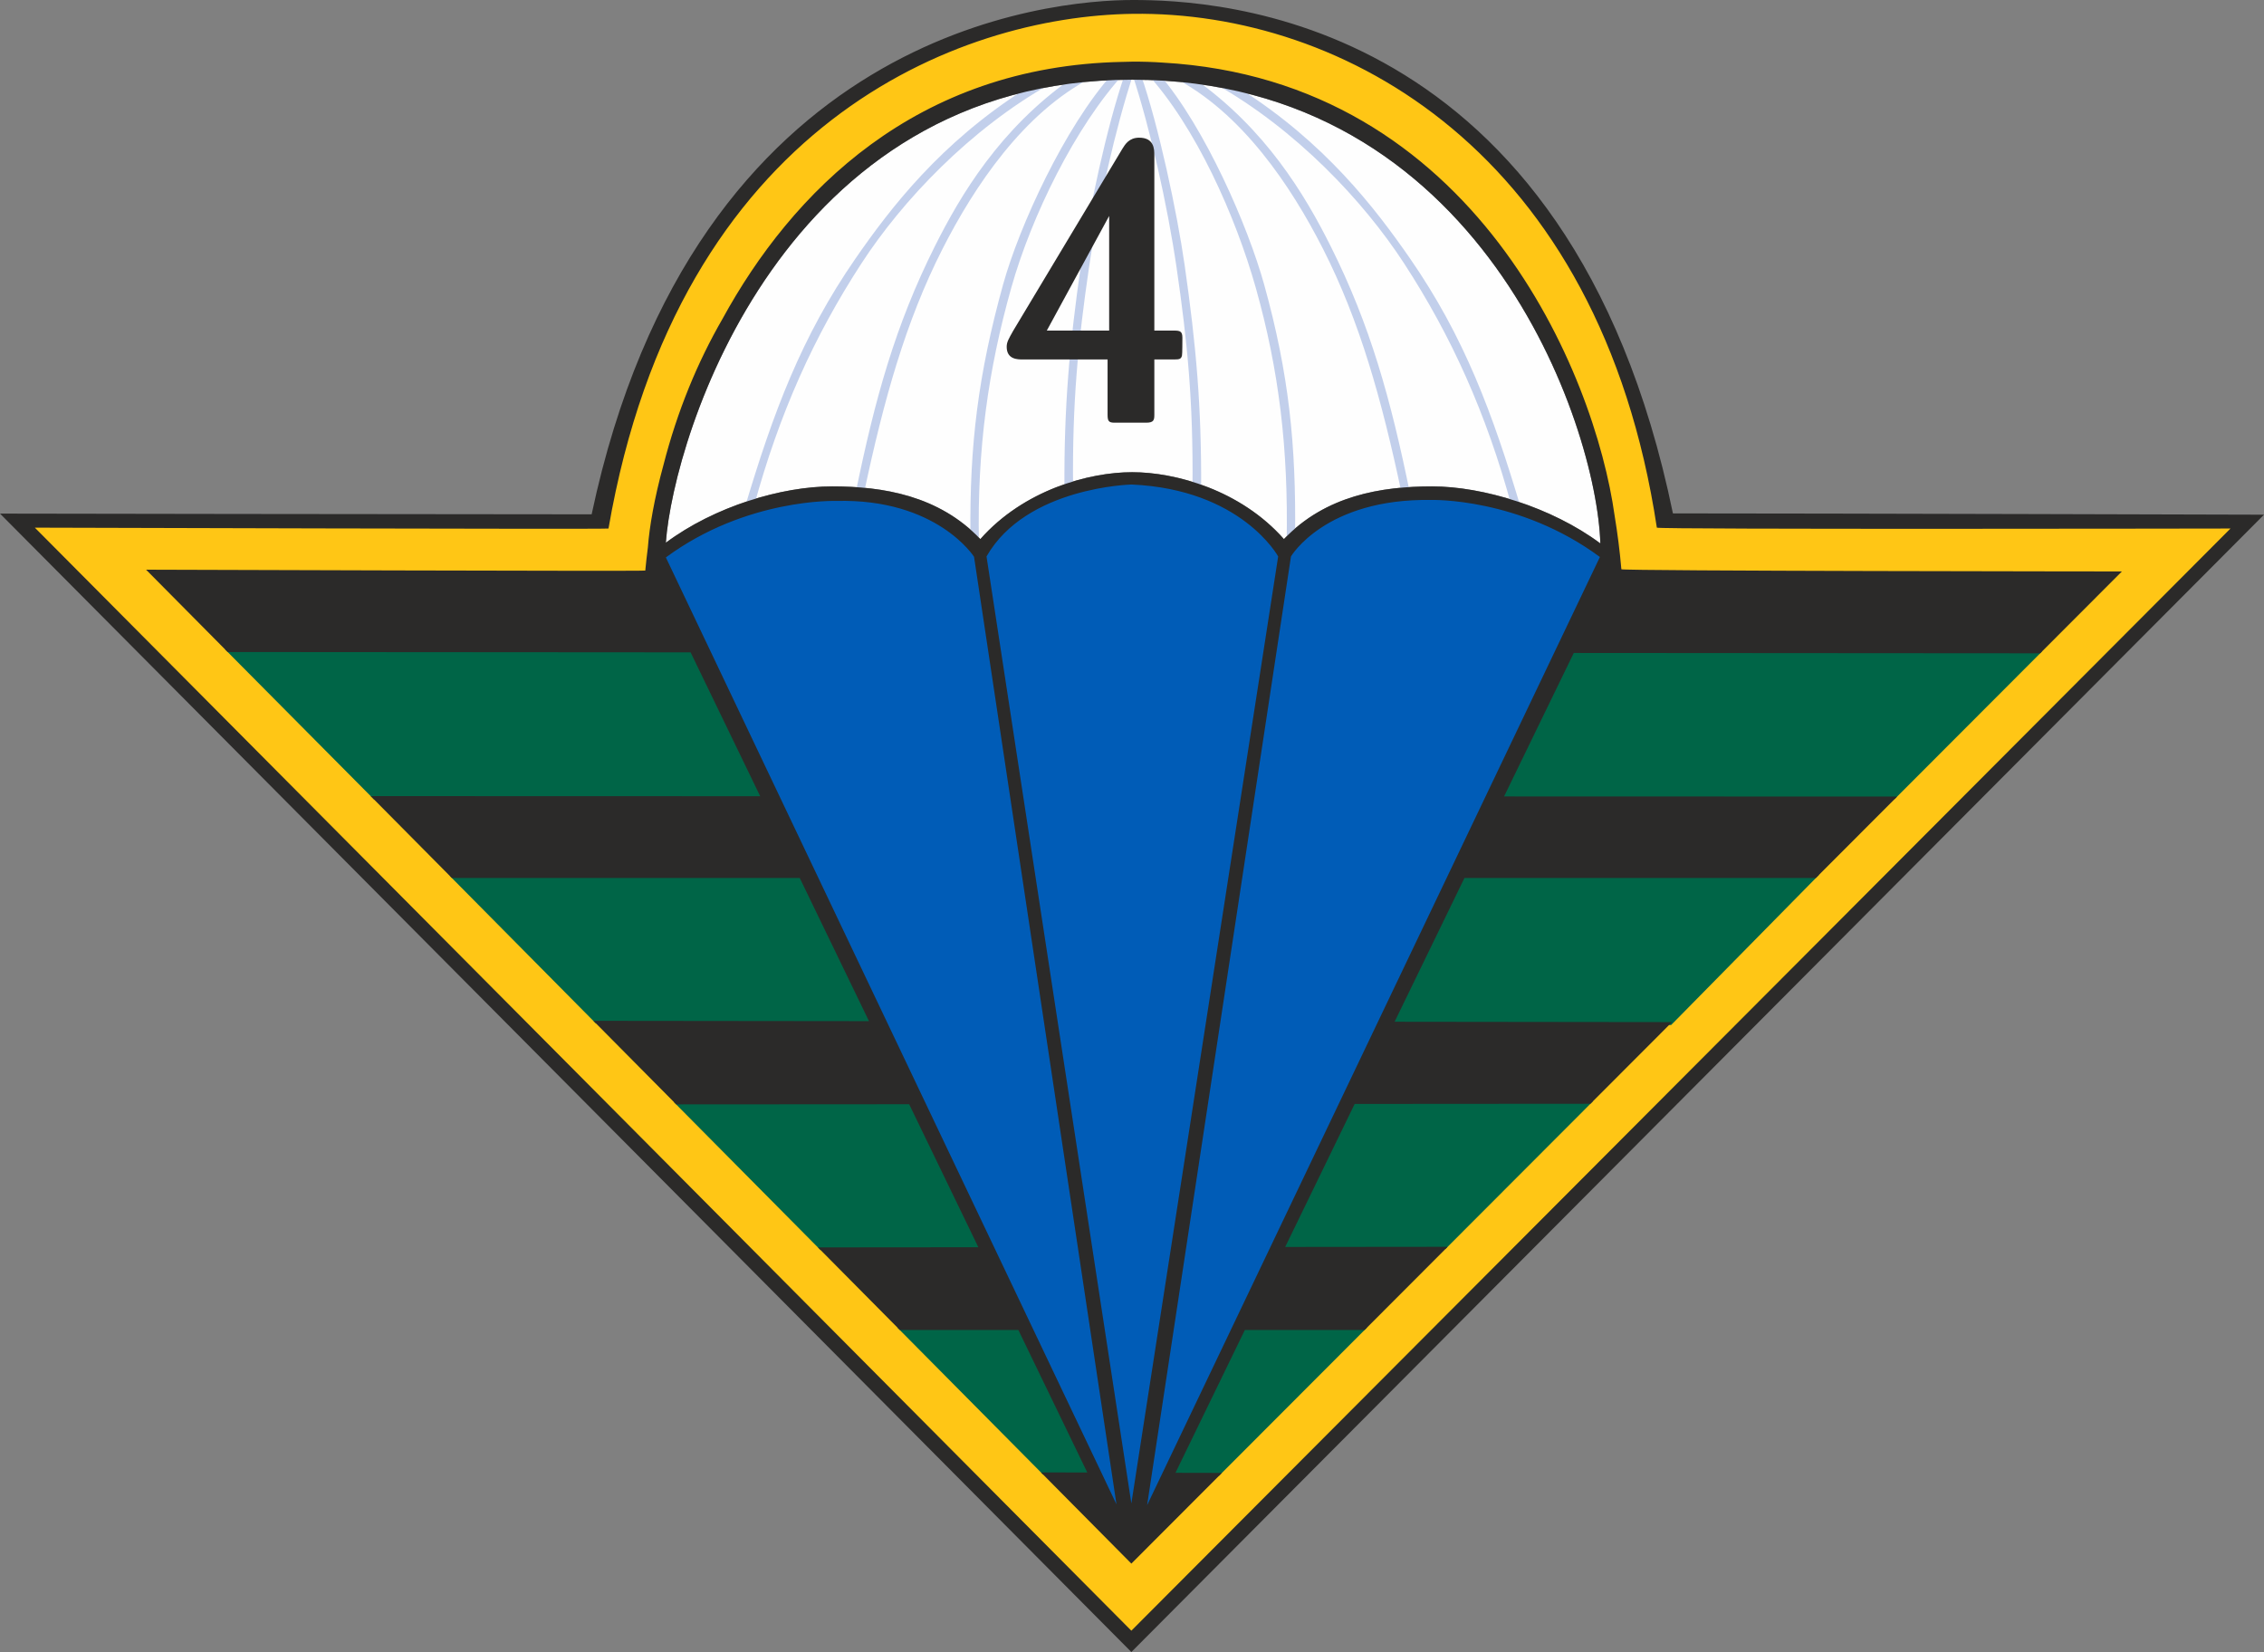 <?xml version="1.0" encoding="UTF-8"?>
<!DOCTYPE svg PUBLIC "-//W3C//DTD SVG 1.1//EN" "http://www.w3.org/Graphics/SVG/1.1/DTD/svg11.dtd">
<!-- Creator: CorelDRAW Home & Student 2019 -->
<svg xmlns="http://www.w3.org/2000/svg" xml:space="preserve" width="204.998mm" height="149.569mm" version="1.1" style="shape-rendering:geometricPrecision; text-rendering:geometricPrecision; image-rendering:optimizeQuality; fill-rule:evenodd; clip-rule:evenodd"
viewBox="0 0 20458.12 14926.53"
 xmlns:xlink="http://www.w3.org/1999/xlink">
 <rect x="0" y="0" width="20458.12" height="14926.53" fill="#808080" stroke="none"/>
 <defs>
  <style type="text/css">
   <![CDATA[
    .fil4 {fill:#C2CFEB}
    .fil3 {fill:#FEFEFE;fill-rule:nonzero}
    .fil5 {fill:#2B2A29;fill-rule:nonzero}
    .fil0 {fill:#FFC615;fill-rule:nonzero}
    .fil2 {fill:#005CB7;fill-rule:nonzero}
    .fil1 {fill:#006547;fill-rule:nonzero}
   ]]>
  </style>
 </defs>
 <g id="kresba">
  <path id="žlutá_x0020_123" class="fil0" d="M10231.12 14794.48l10029.84 -10058.69c0,0 -5247.05,1.67 -5249.73,-15.83 -514.36,-3403.07 -2898.87,-4667.53 -4793.28,-4642.54 -1572.35,20.71 -4139.16,980.96 -4772.31,4645.18 -1.34,7.78 -5202.2,18.48 -5202.2,18.48l9987.67 10053.4zm-5.28 -732.83c-9596.83,-9679.76 -5362.75,-5388.69 -8816.26,-8872.06 0,0 4476.09,20.46 4476.72,13.2 150.22,-2111.89 1673.79,-4567.86 4342.18,-4608.65 2628.57,-22.04 4120,2215.25 4380.43,4609.99 1.37,16.17 4462.16,9.23 4462.16,9.23 -4370.35,4377.01 -3573.94,3568.98 -8845.22,8848.29z"/>
  <path id="zelená_x0020_342" class="fil1" d="M17120.97 7219.4l-3561.53 0.48 637.74 -1346.42 4256.06 11.64 -1332.27 1334.31zm-10209.5 3.84l-3531.45 0.44 -1348.39 -1358.36 4227.23 2.51 652.61 1355.4zm8189.43 2038.15l-2533.32 -5.61 641.66 -1346.42 3227.46 -4.67 -1335.81 1356.7zm-7216.96 -16.55l-2498.95 2.8 -1320.2 -1333.12 3169.79 -7.79 649.36 1338.11zm5178.12 2039.62l-1483.07 0.66 643.7 -1334.46 2172.18 -1.02 -1332.81 1334.82zm-4187.17 3.45l-1461.12 6.05 -1325.48 -1336.93 2143.01 -3.58 643.59 1334.46zm2140.96 2045.87l-428.37 -5.43 648.13 -1335.31 1118.95 -0.01 -1338.72 1340.75zm-1159.15 -16.04l-433.78 2.53 -1312.2 -1323.34 1096.64 -6.55 649.34 1327.35z"/>
  <path id="modrá_x0020_300" class="fil2" d="M8849.17 5001.6l32.62 13.02c359.1,-629.17 1362.84,-660.68 1362.84,-660.68 994.23,44.53 1323.65,634.09 1323.65,634.09l78.8 0c0,0 324.45,-514.7 1283.08,-499.88 0,0 845.56,-15.82 1574.57,523.33l-4149.64 8688.49 -240.01 0.08 -4140.45 -8671.42c728.06,-538.17 1547.19,-539.5 1547.19,-539.5 910.12,-23.72 1327.35,512.47 1327.35,512.47z"/>
  <path id="bílá" class="fil3" d="M10230.45 4266.35c-391.88,0 -979.79,161.03 -1371.77,604.49 -375.27,-394.06 -881.57,-476.23 -1338.65,-476.23 -457.15,0 -1062.74,180.82 -1503.48,509.01 72.21,-973.38 1062.67,-4183.34 4213.9,-4183.34 3151.13,0 4198.26,3118.07 4230.72,4189.64 -440.78,-328.15 -1063.19,-515.31 -1520.17,-515.31 -457.4,0 -963.42,82.17 -1339.03,476.23 -391.92,-443.46 -979.72,-604.49 -1371.53,-604.49z"/>
  <path id="šedá" class="fil4" d="M13660.15 4577.38l84.48 18.49c-256.64,-862.27 -513.55,-1553.18 -1004,-2261.38 -319.24,-460.97 -769.39,-1044.18 -1529.51,-1529l-229.72 -47.53c726.17,409.68 1336.28,1053.26 1706.05,1621.42 428.06,657.73 744.19,1356.91 972.7,2198zm-995.48 -124.11l76.6 5.29c-175.51,-858.3 -359.2,-1518.88 -716.14,-2232.33 -234.53,-468.76 -589.52,-1061.34 -1231.19,-1514.48l-186.16 -10.57c612.51,314.62 1057.73,978.02 1346.74,1546.16 334.58,657.71 531.54,1364.83 710.16,2205.92zm-1038.14 447.59l76.35 -65.32c8.9,-817.66 -55.3,-1454.6 -278.82,-2261.55 -146.86,-530.18 -534.2,-1419.62 -947.92,-1903.11l-116.58 -11.96c446.95,485.24 807.63,1300.97 988.6,1943.57 209.5,743.9 294.58,1451.33 278.37,2298.36zm-850.85 -499.79l77.91 14.31c4.15,-738.12 -44.35,-1290.02 -148.72,-2018.44 -68.56,-478.58 -234.96,-1259.08 -395.18,-1720.62l-73.61 5.73c154.61,472.36 311.88,1159.91 396.37,1739.96 97.82,671.49 150.78,1214.42 143.22,1979.06zm-3963.66 176.31l-84.48 18.49c256.64,-862.27 513.55,-1553.18 1004,-2261.38 319.24,-460.97 769.39,-1044.18 1529.51,-1529l229.72 -47.53c-726.17,409.68 -1336.28,1053.26 -1706.05,1621.42 -428.06,657.73 -744.19,1356.91 -972.7,2198zm995.48 -124.11l-76.6 5.29c175.51,-858.3 359.2,-1518.88 716.14,-2232.33 234.53,-468.76 589.52,-1061.34 1231.19,-1514.48l186.16 -10.57c-612.51,314.62 -1057.73,978.02 -1346.74,1546.16 -334.58,657.71 -531.54,1364.83 -710.16,2205.92zm1038.14 447.59l-76.35 -65.32c-8.9,-817.66 71.15,-1457.25 294.66,-2264.18 146.85,-530.17 557.97,-1423.59 987.54,-1904.44l109.99 -7.99c-444.32,481.28 -841.99,1297.04 -1022.94,1939.61 -209.48,743.88 -309.1,1455.28 -292.89,2302.32zm850.85 -499.79l-77.91 14.31c-4.15,-738.12 44.35,-1290.02 148.72,-2018.44 68.56,-478.58 234.96,-1259.08 395.18,-1720.62l73.61 5.73c-154.61,472.36 -311.88,1159.91 -396.37,1739.96 -97.82,671.49 -150.78,1214.42 -143.22,1979.06z"/>
  <path id="černá" class="fil5" d="M10223.2 14127.67l818.33 -819.57 -419.71 -0.85 627 -1290.43 1082.01 0 750.5 -751.64 -1468.02 1.48 627.86 -1292.21 2130.42 -1.49 736.84 -737.96 -2506.52 -2.97 631.1 -1298.88 3175.3 0 734.89 -736.01 -3552.08 -1.02 629.82 -1296.24 4214.58 2.97 738.52 -739.65c0,0 -4521.53,-3.62 -4522.9,-19.79 -14.45,-166.55 -35.27,-328.51 -61.39,-486.35 -176.8,-1270.66 -1256.33,-3930.9 -4082.86,-4091.32 -92.43,-6.43 -184.43,-9.31 -275.78,-8.56 -28.96,0.24 -58.2,1.01 -87.61,2.1 -1866.93,36.86 -2989.26,1177.33 -3615.63,2323 -223.73,387.99 -406.54,827.42 -532.98,1319.96 -82.32,300.5 -126.77,558.92 -140.5,742.33 -8.8,69.45 -16.9,139.48 -23.55,210.7 -0.63,7.26 -4511.03,-7.92 -4511.03,-7.92l737.57 743.95 4183 2.95 628.84 1299.95 -3519.43 -1.01 733.44 739.95 3143.44 0 625.59 1293.23 -2489.89 -2.72 748.25 754.89 2104.86 -1.31 625.1 1292.21 -1449.19 1.25 739.56 746.12 1071.16 0 622.93 1287.74 -418.48 -0.79 816.65 823.9zm7.26 -9861.32c-391.88,0 -979.79,161.03 -1371.77,604.49 -375.27,-394.06 -881.57,-476.23 -1338.65,-476.23 -457.15,0 -1062.74,180.82 -1503.48,509.01 72.21,-973.38 1062.67,-4183.34 4213.9,-4183.34 3151.13,0 4198.26,3118.07 4230.72,4189.64 -440.78,-328.15 -1063.19,-515.31 -1520.17,-515.31 -457.4,0 -963.42,82.17 -1339.03,476.23 -391.92,-443.46 -979.72,-604.49 -1371.53,-604.49zm1435.11 761.3c0,0 308.61,-525.27 1267.24,-510.45 0,0 795.38,-23.73 1524.39,515.41l-4091.55 8567.03 1299.92 -8571.99zm-115.76 0l-1326.56 8556.18 -1308.83 -8556.18c359.1,-629.17 1311.74,-649.94 1311.74,-649.94 994.23,44.53 1323.65,649.94 1323.65,649.94zm-2748.15 2.99l1287.02 8561.15 -4071.8 -8555.23c728.06,-538.17 1539.28,-510.46 1539.28,-510.46 910.12,-23.72 1245.5,504.54 1245.5,504.54zm1421.55 9895.89l10234.93 -10276.22c0,0 -3931.76,-11.62 -5341.16,-11.62 -933.77,-4530.75 -4156.97,-4638.69 -4880.52,-4638.69 -723.81,0 -3959.18,264.5 -4890.24,4647.1 -1409.34,0 -5346.2,-6.62 -5346.2,-6.62l10223.2 10286.04zm0 -192.79l-9908.45 -9966.26c0,0 5182.38,15.7 5183.71,7.91 633.15,-3664.21 3165.63,-4629.74 4737.98,-4650.45 1894.41,-24.99 4220.82,1239.47 4735.19,4642.53 2.67,17.49 5183.72,7.91 5183.72,7.91l-9932.15 9958.35zm-200.6 -11746.85l0 -1035.66 -563.44 1035.66 563.44 0zm408.32 260.84l0 496.27c0,49.99 -3.48,75.09 -73.86,75.09l-285.38 0c-52.63,0 -63.34,-14.29 -63.34,-71.57l0 -499.78 -767.39 0c-45.7,0 -144.24,0 -144.24,-114.32 0,-42.98 17.53,-71.42 59.78,-146.52l985.73 -1642.83c24.68,-39.29 59.93,-100.06 151.39,-100.06 133.82,0 137.3,100.06 137.3,160.68l0 1582.2 179.41 0c53.01,0 74,7.18 74,64.21 0,21.52 0,149.94 -3.66,160.79 -7.01,32.17 -24.54,35.84 -66.85,35.84l-182.9 0z"/>
 </g>
</svg>
